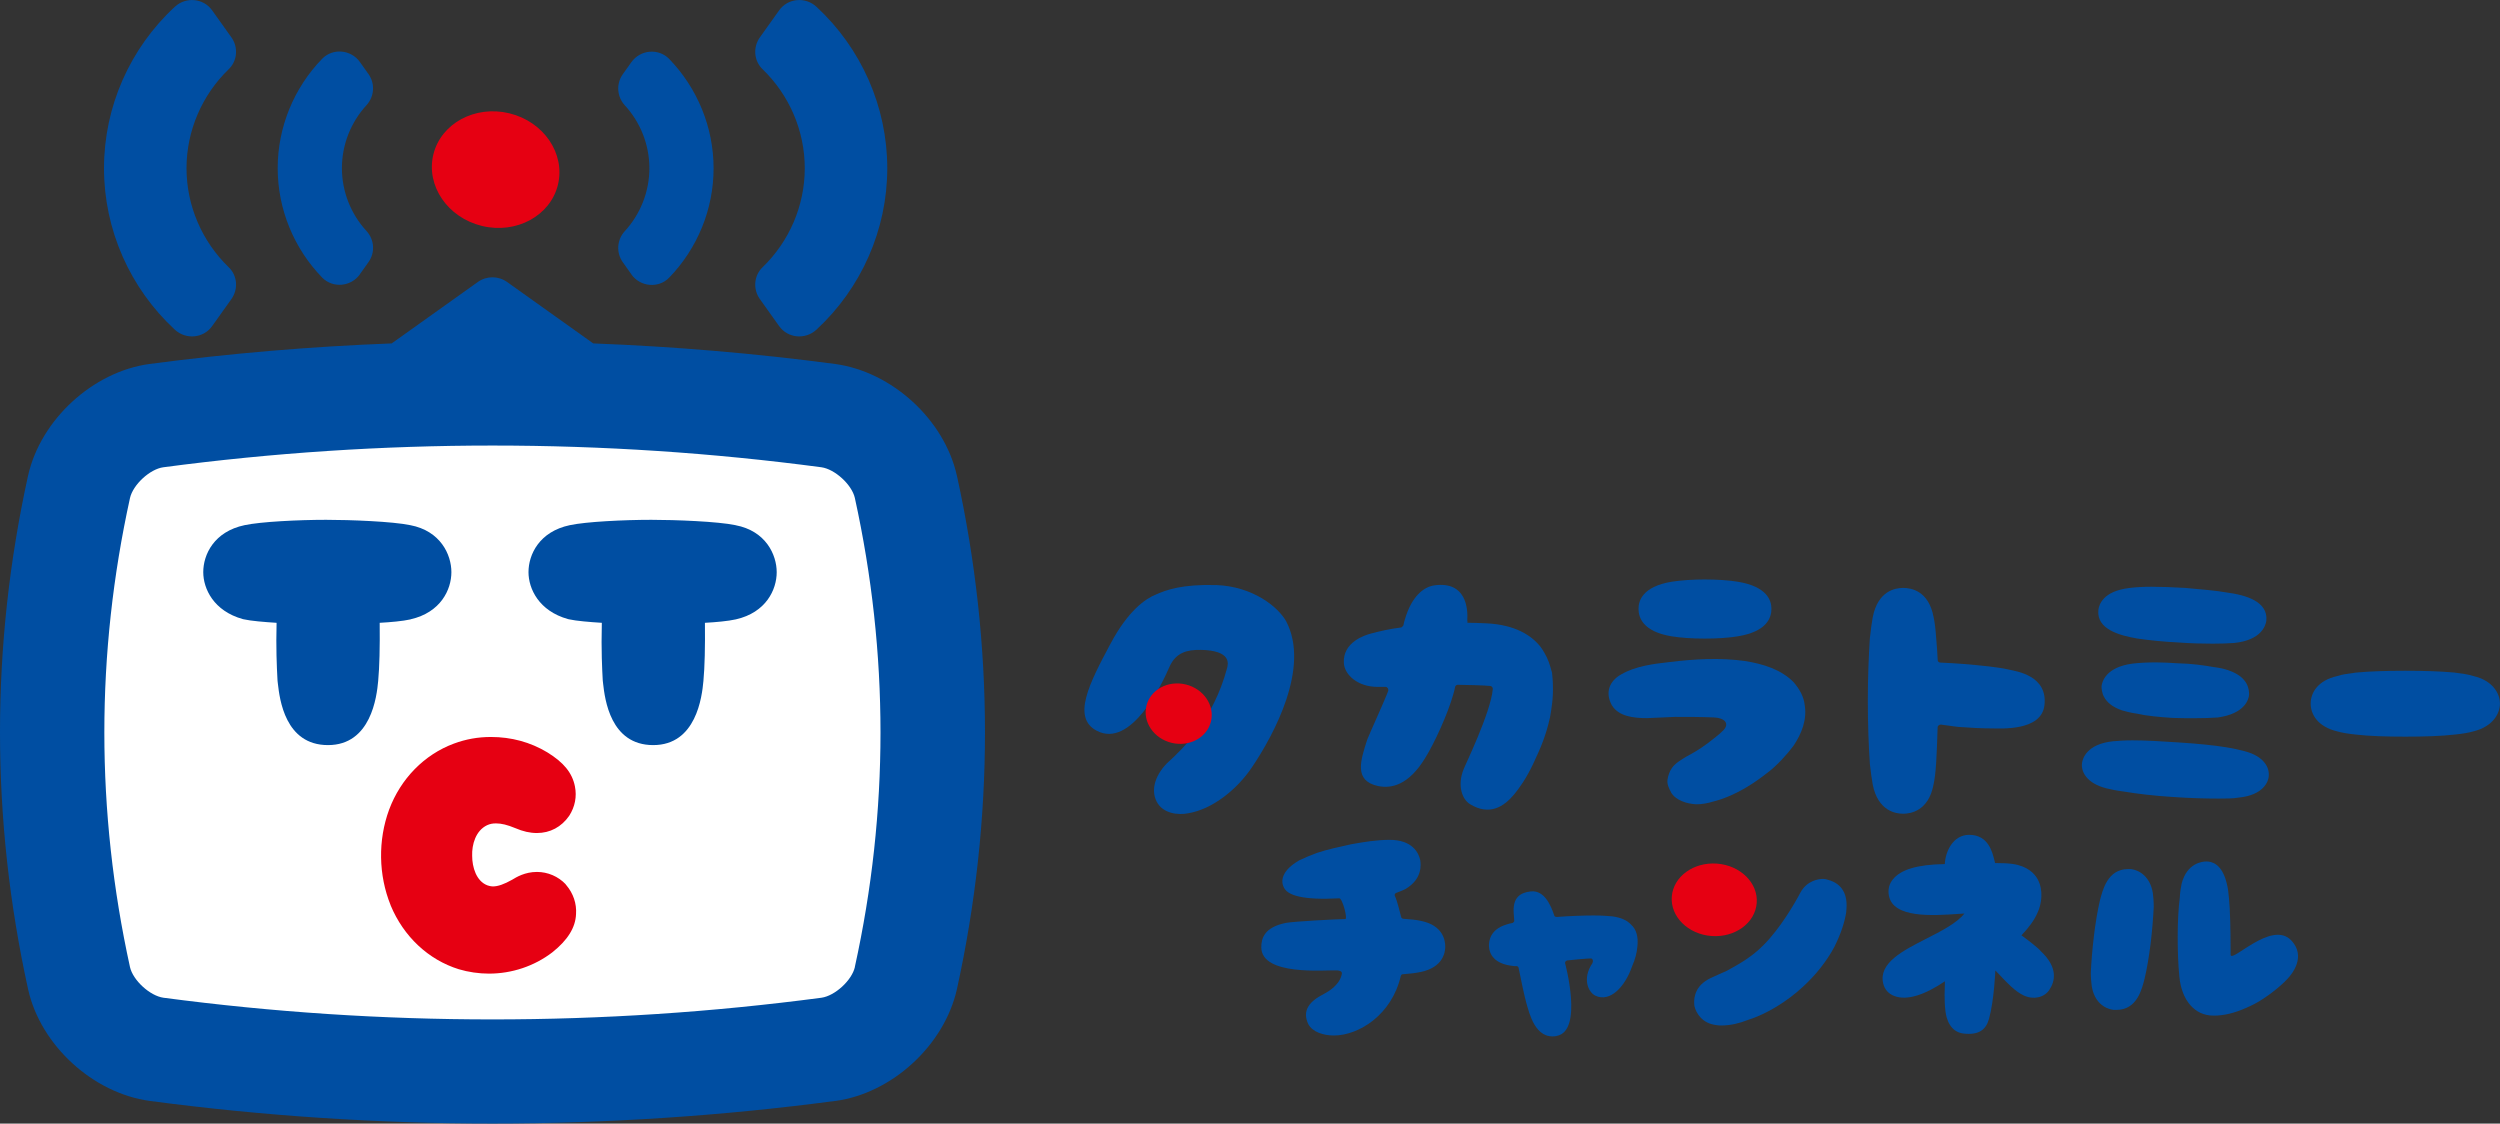 <svg width="178" height="80" viewBox="0 0 178 80" fill="none" xmlns="http://www.w3.org/2000/svg">
<rect x="0" y="0" width="178" height="80" fill="#333333" stroke="none"/>
<g clip-path="url(#clip0_3073_3672)">
<path d="M85.437 46.273C84.555 46.26 83.716 46.445 83.266 47.481C82.701 48.8 80.507 53.292 78.096 52.033C76.292 51.094 77.568 48.642 79.075 45.82C80.331 43.465 81.569 42.623 82.297 42.332C83.049 41.999 84.138 41.592 86.6 41.656C89.206 41.758 90.996 43.202 91.576 44.238C93.301 47.527 90.69 52.329 89.146 54.62C88.103 56.179 86.35 57.613 84.602 57.904C83.892 58.048 82.798 57.937 82.353 57.072C81.977 56.345 82.14 55.323 83.086 54.346C84.314 53.241 86.392 51.182 87.361 47.597C87.454 47.259 87.699 46.301 85.437 46.269V46.273Z" fill="#004EA2"/>
<path d="M110.351 51.113C110.082 52.32 109.725 53.19 109.206 54.291C108.686 55.415 108.144 56.16 107.81 56.558C107.082 57.432 106.062 58.099 104.68 57.266C104.073 56.9 103.762 55.892 104.202 54.791C104.244 54.624 106.145 50.752 106.289 49.049C106.289 48.948 106.206 48.841 106.104 48.841C105.853 48.8 104.23 48.758 103.836 48.758H103.794C103.711 48.758 103.651 48.8 103.609 48.883C103.567 49.091 103.525 49.276 103.465 49.466C103.071 50.858 102.12 52.94 101.453 54C100.307 55.869 99.097 56.169 98.123 55.966C96.384 55.596 96.862 54.166 97.344 52.667C97.428 52.417 98.619 49.817 98.847 49.174C98.847 49.091 98.847 49.049 98.805 48.989C98.763 48.948 98.721 48.906 98.661 48.906H98.077C96.681 48.906 95.74 48.055 95.684 47.227C95.582 45.691 97.238 45.209 97.613 45.108C98.156 44.964 98.925 44.775 99.779 44.673C99.839 44.631 99.881 44.59 99.922 44.529C99.946 44.386 99.987 44.238 100.024 44.113C100.502 42.471 101.355 41.767 102.181 41.67C104.383 41.402 104.527 43.303 104.471 44.196C104.513 44.256 104.439 44.34 104.504 44.34C104.796 44.34 105.556 44.367 105.83 44.381C107.889 44.478 109.067 45.256 109.693 46.065C109.878 46.315 110.026 46.584 110.128 46.792C110.356 47.268 110.421 47.643 110.504 47.893C110.523 48.143 110.564 48.434 110.564 48.744C110.606 49.679 110.462 50.488 110.356 51.113H110.351Z" fill="#004EA2"/>
<path d="M118.976 56.401C118.832 56.151 118.684 55.827 118.725 55.522C118.767 55.235 118.869 54.911 119.059 54.657C119.31 54.314 119.727 54.083 120.079 53.865C120.455 53.666 120.974 53.38 121.6 52.912C121.953 52.626 122.37 52.339 122.704 51.996C123.182 51.492 122.764 51.099 121.994 51.08C121.076 51.043 120.163 51.043 119.245 51.043C118.577 51.08 117.909 51.099 117.265 51.131C116.305 51.131 115.243 51.006 114.765 50.215C114.288 49.35 114.538 48.508 115.452 48.004C116.453 47.43 117.701 47.268 118.869 47.139C120.64 46.921 122.472 46.815 124.243 47.065C125.514 47.264 126.849 47.675 127.721 48.591C128.138 49.077 128.431 49.618 128.491 50.173C128.676 51.219 128.282 52.242 127.679 53.125C127.244 53.699 126.511 54.527 125.825 55.031C125.366 55.392 124.888 55.734 124.345 56.058C123.344 56.651 122.514 56.942 121.99 57.067C121.596 57.192 121.178 57.266 120.78 57.266C120.07 57.229 119.3 56.979 118.967 56.401H118.976ZM119.018 45.306C116.954 44.964 116.662 43.956 116.662 43.345C116.662 42.771 116.954 41.763 119.018 41.42C119.685 41.314 120.538 41.258 121.373 41.258C122.25 41.258 123.103 41.314 123.729 41.42C125.834 41.763 126.126 42.771 126.126 43.345C126.126 43.956 125.834 44.964 123.729 45.306C123.103 45.413 122.25 45.468 121.373 45.468C120.497 45.468 119.685 45.413 119.018 45.306Z" fill="#004EA2"/>
<path d="M133.133 54.351C133.049 53.144 132.989 51.566 132.989 49.882C132.989 48.198 133.054 46.662 133.133 45.455C133.197 44.83 133.276 44.312 133.341 43.937C133.717 42.045 134.964 41.86 135.507 41.86C136.049 41.86 137.32 42.045 137.672 43.937C137.756 44.312 137.816 44.83 137.858 45.455C137.899 45.931 137.941 46.431 137.964 46.991C137.964 47.097 138.048 47.176 138.15 47.176C138.711 47.199 139.295 47.236 139.838 47.277C140.983 47.379 142.221 47.486 143.032 47.675C143.58 47.8 145.81 48.101 145.564 50.215C145.351 52.08 142.416 51.862 141.794 51.862C141.085 51.862 140.297 51.821 139.439 51.756C139.003 51.714 138.586 51.631 138.187 51.589C138.085 51.589 137.96 51.672 137.96 51.774C137.936 52.524 137.895 53.759 137.853 54.342C137.811 54.967 137.751 55.485 137.668 55.859C137.315 57.752 136.021 57.937 135.502 57.937C134.983 57.937 133.712 57.752 133.337 55.859C133.276 55.485 133.193 54.967 133.128 54.342L133.133 54.351Z" fill="#004EA2"/>
<path d="M161.534 55.276C161.516 55.596 161.2 56.627 159.345 56.794C158.97 56.859 158.492 56.859 157.95 56.859C157.013 56.859 155.845 56.826 154.681 56.743C153.345 56.66 152.14 56.512 151.221 56.359C150.702 56.294 150.303 56.211 149.97 56.128C148.574 55.776 148.156 54.943 148.24 54.328C148.282 54.009 148.574 52.977 150.447 52.778C150.8 52.746 151.282 52.713 151.843 52.713C152.761 52.713 153.925 52.778 155.112 52.861C156.424 52.945 157.634 53.06 158.548 53.213C159.067 53.296 159.485 53.398 159.8 53.481C161.196 53.833 161.613 54.666 161.53 55.281L161.534 55.276ZM158.678 47.731C160.134 48.23 160.134 49.165 160.134 49.466C160.115 49.785 159.842 50.817 157.903 51.085C157.468 51.117 156.902 51.136 156.28 51.136C155.761 51.136 155.26 51.136 154.699 51.117C153.739 51.053 152.826 50.969 152.177 50.817C151.718 50.752 151.407 50.669 151.092 50.581C149.631 50.081 149.631 49.128 149.631 48.846C149.673 48.545 149.923 47.495 151.861 47.245C152.32 47.194 152.863 47.162 153.489 47.162C154.008 47.162 154.509 47.194 155.07 47.227C156.03 47.245 156.944 47.375 157.611 47.495C158.047 47.546 158.381 47.629 158.673 47.726L158.678 47.731Z" fill="#004EA2"/>
<path d="M166.435 52.08C164.998 51.746 164.52 50.84 164.52 50.095C164.52 49.35 164.998 48.448 166.435 48.129C166.746 48.018 167.205 47.962 167.748 47.888C168.707 47.796 169.955 47.758 171.249 47.758C172.542 47.758 173.813 47.796 174.768 47.888C175.311 47.962 175.77 48.018 176.08 48.129C177.476 48.443 177.995 49.368 177.995 50.095C177.995 50.821 177.476 51.746 176.08 52.08C175.77 52.172 175.311 52.246 174.768 52.302C173.808 52.413 172.561 52.45 171.249 52.45C169.936 52.45 168.666 52.413 167.748 52.302C167.205 52.246 166.746 52.172 166.435 52.08Z" fill="#004EA2"/>
<path d="M102.904 67.375C102.904 67.823 102.737 68.869 101.17 69.202C100.771 69.285 100.321 69.336 99.853 69.369C99.788 69.369 99.77 69.433 99.737 69.484C99.097 72.265 96.737 73.727 94.97 73.727C94.27 73.727 93.445 73.5 93.143 72.903C92.712 71.973 93.19 71.316 94.247 70.775C94.604 70.59 95.411 70.109 95.541 69.322C95.573 69.119 95.272 69.091 95.156 69.091C94.354 69.059 89.814 69.498 89.805 67.449C89.805 66.861 89.972 66.033 91.539 65.714C92.156 65.598 95.105 65.45 95.786 65.436C95.972 65.436 95.578 63.946 95.36 63.96C92.694 64.104 91.757 63.724 91.469 63.285C91.103 62.72 91.302 61.952 92.503 61.258C92.921 61.059 93.352 60.874 93.769 60.726C94.572 60.458 95.388 60.296 96.204 60.111C97.122 59.945 98.035 59.797 98.935 59.797C100.553 59.797 101.003 60.712 101.119 61.226C101.17 61.559 101.286 62.572 100.085 63.289C99.918 63.373 99.668 63.488 99.417 63.572C99.315 63.604 99.269 63.72 99.315 63.789C99.496 64.173 99.649 64.886 99.765 65.302C99.784 65.385 99.881 65.418 99.932 65.418C100.465 65.45 100.882 65.501 101.165 65.566C102.733 65.88 102.9 66.944 102.9 67.379L102.904 67.375Z" fill="#004EA2"/>
<path d="M110.819 73.768C109.308 74.027 108.895 72.168 108.663 71.367C108.496 70.733 108.315 69.854 108.13 68.938C108.13 68.855 108.079 68.823 108.014 68.79C107.898 68.79 107.782 68.79 107.699 68.772C106.382 68.624 106.048 67.939 106.015 67.393C105.997 67.028 106.08 66.181 107.249 65.829C107.397 65.778 107.513 65.746 107.699 65.714C107.75 65.681 107.815 65.63 107.815 65.566C107.815 65.418 107.778 65.177 107.778 65.061C107.68 63.886 108.26 63.553 108.983 63.47C109.962 63.354 110.43 64.483 110.662 65.182C110.694 65.297 110.81 65.284 110.894 65.284C111.728 65.219 112.748 65.182 113.462 65.182C114.014 65.182 114.478 65.214 114.812 65.246C115.396 65.33 115.827 65.51 116.129 65.829C116.514 66.176 116.662 66.708 116.579 67.407C116.546 67.823 116.43 68.286 116.212 68.786C115.698 70.28 114.626 71.381 113.597 70.895C113.092 70.659 112.628 69.683 113.384 68.573C113.384 68.54 113.416 68.49 113.416 68.425C113.416 68.341 113.365 68.24 113.268 68.24C113.036 68.24 111.779 68.351 111.58 68.383C111.496 68.415 111.431 68.466 111.431 68.568C111.431 68.568 112.758 73.431 110.824 73.759L110.819 73.768Z" fill="#004EA2"/>
<path d="M131.459 64.899C131.343 65.663 131.074 66.477 130.61 67.412C130.077 68.411 129.312 69.392 128.375 70.252C127.225 71.316 125.792 72.2 124.424 72.63C123.872 72.848 123.223 73.014 122.574 73.014C122.44 73.014 122.324 73.014 122.175 72.982C121.225 72.866 120.761 72.168 120.64 71.617C120.608 71.316 120.525 70.354 121.605 69.739C121.869 69.591 122.106 69.507 122.338 69.392C122.556 69.29 122.755 69.207 122.936 69.128C123.45 68.827 124.6 68.281 125.57 67.282C126.752 66.102 127.805 64.289 128.185 63.558C128.653 62.693 129.483 62.577 129.803 62.577C129.919 62.577 130.072 62.609 130.151 62.642C131.152 62.91 131.602 63.687 131.449 64.904L131.459 64.899Z" fill="#004EA2"/>
<path d="M145.286 67.703C145.175 67.55 144.447 66.967 143.927 66.597C144.475 66.019 144.836 65.515 145.059 65.015C145.37 64.372 145.499 63.386 145.096 62.628C144.873 62.207 144.377 61.67 143.302 61.513C143.014 61.471 142.601 61.448 142.05 61.448C142.031 61.392 142.017 61.323 141.999 61.249C141.855 60.662 141.563 59.44 140.209 59.44C139.017 59.44 138.502 60.694 138.47 61.522C136.48 61.554 135.344 61.92 134.779 62.6C134.505 62.933 134.408 63.326 134.491 63.775C134.797 65.394 137.626 65.195 139.495 65.066L139.87 65.043C139.314 65.737 138.201 66.301 137.13 66.847C135.47 67.694 133.749 68.568 134.083 70.016C134.181 70.446 134.459 70.761 134.881 70.918C135.794 71.261 137.055 70.826 138.479 69.868C138.47 70.446 138.414 71.103 138.516 71.992C138.581 72.579 138.869 73.477 139.801 73.588C140.881 73.713 141.4 73.324 141.614 72.552C141.985 71.224 142.068 69.1 142.068 69.096C142.179 69.202 142.318 69.35 142.439 69.48C142.903 69.975 143.478 70.59 144.09 70.877C144.771 71.196 145.537 71.034 145.903 70.493C146.325 69.873 146.557 68.883 145.286 67.708V67.703Z" fill="#004EA2"/>
<path d="M153.28 63.567C153.313 63.835 153.345 64.164 153.345 64.566C153.313 65.283 153.243 66.181 153.127 67.162C153.011 68.092 152.858 69.008 152.696 69.674C152.511 70.405 152.163 71.904 150.698 71.904H150.48C149.844 71.82 149.112 71.353 148.931 70.206C148.898 69.938 148.866 69.623 148.866 69.244C148.898 68.526 148.968 67.629 149.084 66.667C149.2 65.686 149.353 64.802 149.515 64.108C149.701 63.41 150.048 61.878 151.514 61.878H151.732C152.367 61.962 153.1 62.461 153.28 63.576V63.567ZM163.153 66.972C164.214 68.124 163.18 69.364 162.865 69.697C162.364 70.248 161.335 71.048 160.551 71.464C159.717 71.894 158.9 72.195 158.168 72.278C157.95 72.311 157.783 72.311 157.583 72.311C156.248 72.311 155.316 71.196 155.168 69.503C155.084 68.67 155.052 67.675 155.052 66.708C155.052 65.663 155.103 64.663 155.2 63.932C155.219 63.484 155.284 63.169 155.335 62.901C155.719 61.453 156.786 61.337 157.101 61.337C157.435 61.337 158.205 61.453 158.553 62.933C158.618 63.183 158.669 63.516 158.701 63.932C158.784 64.682 158.817 66.306 158.817 67.37C158.817 67.536 158.822 67.754 158.817 67.953C158.798 68.688 161.738 65.441 163.153 66.972Z" fill="#004EA2"/>
<path d="M81.625 50.252C81.908 49.105 83.16 48.425 84.43 48.735C85.701 49.045 86.498 50.224 86.22 51.372C85.937 52.519 84.685 53.199 83.415 52.889C82.144 52.579 81.347 51.4 81.625 50.252Z" fill="#E60012"/>
<path d="M119.031 63.84C119.138 62.415 120.58 61.365 122.25 61.49C123.919 61.615 125.189 62.873 125.078 64.293C124.971 65.718 123.529 66.768 121.86 66.644C120.191 66.519 118.92 65.26 119.031 63.84Z" fill="#E60012"/>
<path d="M159.072 45.779C158.678 45.811 158.154 45.829 157.532 45.829C156.846 45.829 155.993 45.811 155.135 45.746C154.05 45.695 152.97 45.58 152.177 45.464C150.925 45.246 149.26 44.812 149.404 43.428C149.445 43.095 149.696 42.077 151.653 41.86C152.047 41.809 152.571 41.777 153.192 41.777C153.878 41.777 154.732 41.809 155.589 41.86C156.716 41.962 157.778 42.045 158.59 42.193C159.842 42.359 161.506 42.808 161.363 44.196C161.321 44.511 161.029 45.58 159.072 45.779Z" fill="#004EA2"/>
<path d="M60.87 68.846C60.657 69.799 59.451 70.904 58.486 71.039C42.939 73.097 27.173 73.097 11.639 71.039C10.674 70.904 9.469 69.799 9.255 68.855C6.821 57.77 6.821 46.532 9.255 35.462C9.469 34.508 10.674 33.398 11.63 33.269C19.406 32.237 27.238 31.723 35.065 31.723C42.892 31.723 50.715 32.237 58.482 33.269C59.446 33.403 60.652 34.508 60.865 35.452C63.3 46.537 63.3 57.775 60.865 68.846H60.87Z" fill="white" stroke="white" stroke-linecap="round" stroke-linejoin="round"/>
<path d="M15.107 23.215C14.486 24.09 13.239 24.201 12.45 23.474C9.26 20.527 7.405 16.359 7.405 11.978C7.405 7.597 9.26 3.424 12.45 0.481C13.239 -0.245 14.486 -0.134 15.107 0.74L16.475 2.66C16.976 3.359 16.907 4.33 16.285 4.927C14.384 6.764 13.28 9.308 13.28 11.978C13.28 14.647 14.384 17.192 16.285 19.029C16.907 19.625 16.976 20.592 16.475 21.295L15.107 23.215Z" fill="#004EA2"/>
<path d="M25.624 19.533C24.989 20.421 23.691 20.541 22.93 19.755C20.927 17.682 19.772 14.897 19.772 11.973C19.772 9.049 20.927 6.264 22.93 4.192C23.691 3.405 24.989 3.525 25.624 4.414L26.236 5.274C26.718 5.954 26.658 6.87 26.097 7.486C24.984 8.698 24.344 10.298 24.344 11.969C24.344 13.639 24.98 15.239 26.097 16.451C26.658 17.067 26.723 17.983 26.236 18.663L25.624 19.523V19.533Z" fill="#004EA2"/>
<path d="M55.472 23.215L54.104 21.295C53.603 20.597 53.673 19.625 54.294 19.029C56.196 17.192 57.299 14.647 57.299 11.978C57.299 9.308 56.196 6.764 54.294 4.927C53.673 4.33 53.603 3.363 54.104 2.66L55.472 0.74C56.094 -0.134 57.341 -0.245 58.129 0.481C61.319 3.428 63.174 7.597 63.174 11.978C63.174 16.359 61.319 20.527 58.129 23.474C57.341 24.201 56.094 24.09 55.472 23.215Z" fill="#004EA2"/>
<path d="M44.956 19.533L44.344 18.672C43.861 17.992 43.922 17.076 44.483 16.461C45.596 15.249 46.236 13.648 46.236 11.978C46.236 10.308 45.6 8.707 44.483 7.495C43.922 6.879 43.861 5.963 44.344 5.283L44.956 4.423C45.591 3.535 46.889 3.414 47.65 4.201C49.653 6.273 50.807 9.059 50.807 11.982C50.807 14.906 49.653 17.691 47.65 19.764C46.889 20.55 45.591 20.43 44.956 19.542V19.533Z" fill="#004EA2"/>
<path d="M68.131 33.865L68.122 33.833C67.227 29.877 63.522 26.477 59.474 25.917C53.752 25.158 48.002 24.673 42.238 24.451L36.099 20.074C35.478 19.634 34.648 19.634 34.026 20.074L27.887 24.451C22.123 24.673 16.359 25.158 10.628 25.917C6.608 26.472 2.898 29.873 1.999 33.861C-0.668 45.996 -0.668 58.302 2.008 70.47C2.903 74.425 6.608 77.83 10.656 78.385C18.757 79.459 26.913 79.995 35.065 79.995C43.217 79.995 51.378 79.459 59.474 78.385H59.502C63.522 77.83 67.232 74.425 68.131 70.437C70.797 58.302 70.797 45.996 68.131 33.861V33.865ZM60.87 68.846C60.656 69.799 59.451 70.904 58.486 71.039C42.938 73.097 27.173 73.097 11.639 71.039C10.674 70.904 9.469 69.799 9.255 68.855C6.821 57.77 6.821 46.532 9.255 35.462C9.469 34.508 10.674 33.398 11.63 33.269C19.406 32.237 27.238 31.723 35.065 31.723C42.892 31.723 50.715 32.237 58.482 33.269C59.446 33.403 60.652 34.508 60.865 35.452C63.3 46.537 63.3 57.775 60.865 68.846H60.87Z" fill="#004EA2"/>
<path d="M29.232 44.094C31.378 43.609 32.139 41.98 32.139 40.736C32.139 39.491 31.364 37.798 29.208 37.391C27.942 37.127 24.942 37.011 23.217 37.011C21.265 37.011 18.562 37.145 17.416 37.391C15.242 37.849 14.472 39.482 14.472 40.736C14.472 41.915 15.209 43.502 17.291 44.081C17.31 44.085 17.328 44.09 17.352 44.094C17.852 44.21 18.854 44.293 19.693 44.344C19.647 46.13 19.702 47.379 19.758 48.429C19.758 48.462 19.763 48.494 19.767 48.526L19.786 48.688C19.911 49.766 20.291 53.051 23.352 53.051C26.412 53.051 26.825 49.618 26.927 48.48C27.02 47.476 27.052 46.084 27.034 44.344C27.803 44.303 28.68 44.224 29.236 44.099L29.232 44.094Z" fill="#004EA2"/>
<path d="M52.365 37.391C51.1 37.127 48.099 37.011 46.374 37.011C44.422 37.011 41.719 37.145 40.574 37.391C38.399 37.849 37.629 39.482 37.629 40.736C37.629 41.915 38.366 43.502 40.448 44.081C40.467 44.085 40.486 44.09 40.509 44.094C41.01 44.21 42.011 44.293 42.85 44.344C42.799 46.334 42.874 47.657 42.915 48.429C42.915 48.462 42.915 48.494 42.925 48.526L42.943 48.688C43.068 49.766 43.449 53.051 46.509 53.051C49.569 53.051 49.982 49.618 50.084 48.48C50.177 47.476 50.209 46.084 50.191 44.344C50.961 44.303 51.837 44.224 52.393 44.099C54.54 43.613 55.301 41.985 55.301 40.74C55.301 39.496 54.526 37.803 52.37 37.395L52.365 37.391Z" fill="#004EA2"/>
<path d="M40.282 62.965C39.748 62.401 39.002 62.082 38.232 62.082C37.374 62.082 36.767 62.452 36.465 62.637C35.89 62.961 35.45 63.114 35.088 63.114C35.042 63.114 34.907 63.104 34.708 63.039C33.906 62.739 33.618 61.735 33.618 60.934C33.59 60.139 33.864 59.144 34.68 58.755C34.898 58.658 35.069 58.626 35.32 58.626C35.7 58.626 36.122 58.728 36.679 58.959C37.24 59.2 37.731 59.311 38.227 59.311C39.164 59.311 39.971 58.885 40.527 58.085C40.94 57.442 41.079 56.72 40.935 55.993C40.745 55.031 40.138 54.286 38.965 53.565C37.754 52.838 36.405 52.473 34.954 52.473C34.035 52.473 33.173 52.626 32.315 52.945C30.21 53.727 28.531 55.438 27.706 57.645C26.904 59.824 26.945 62.304 27.813 64.451C27.813 64.451 27.813 64.455 27.813 64.46C28.735 66.68 30.502 68.337 32.663 69.008C33.335 69.211 34.1 69.322 34.815 69.322C36.451 69.322 38.047 68.785 39.322 67.809C40.421 66.935 40.977 66.042 41.014 65.08C41.065 64.34 40.819 63.609 40.319 63.021C40.309 63.007 40.295 62.993 40.282 62.984V62.965Z" fill="#E60012"/>
<path d="M30.855 10.997C31.397 8.786 33.822 7.472 36.27 8.068C38.719 8.665 40.263 10.941 39.725 13.158C39.182 15.369 36.757 16.683 34.309 16.086C31.861 15.489 30.317 13.213 30.855 10.997Z" fill="#E60012"/>
</g>
<defs>
<clipPath id="clip0_3073_3672">
<rect width="178" height="80" fill="white"/>
</clipPath>
</defs>
</svg>
